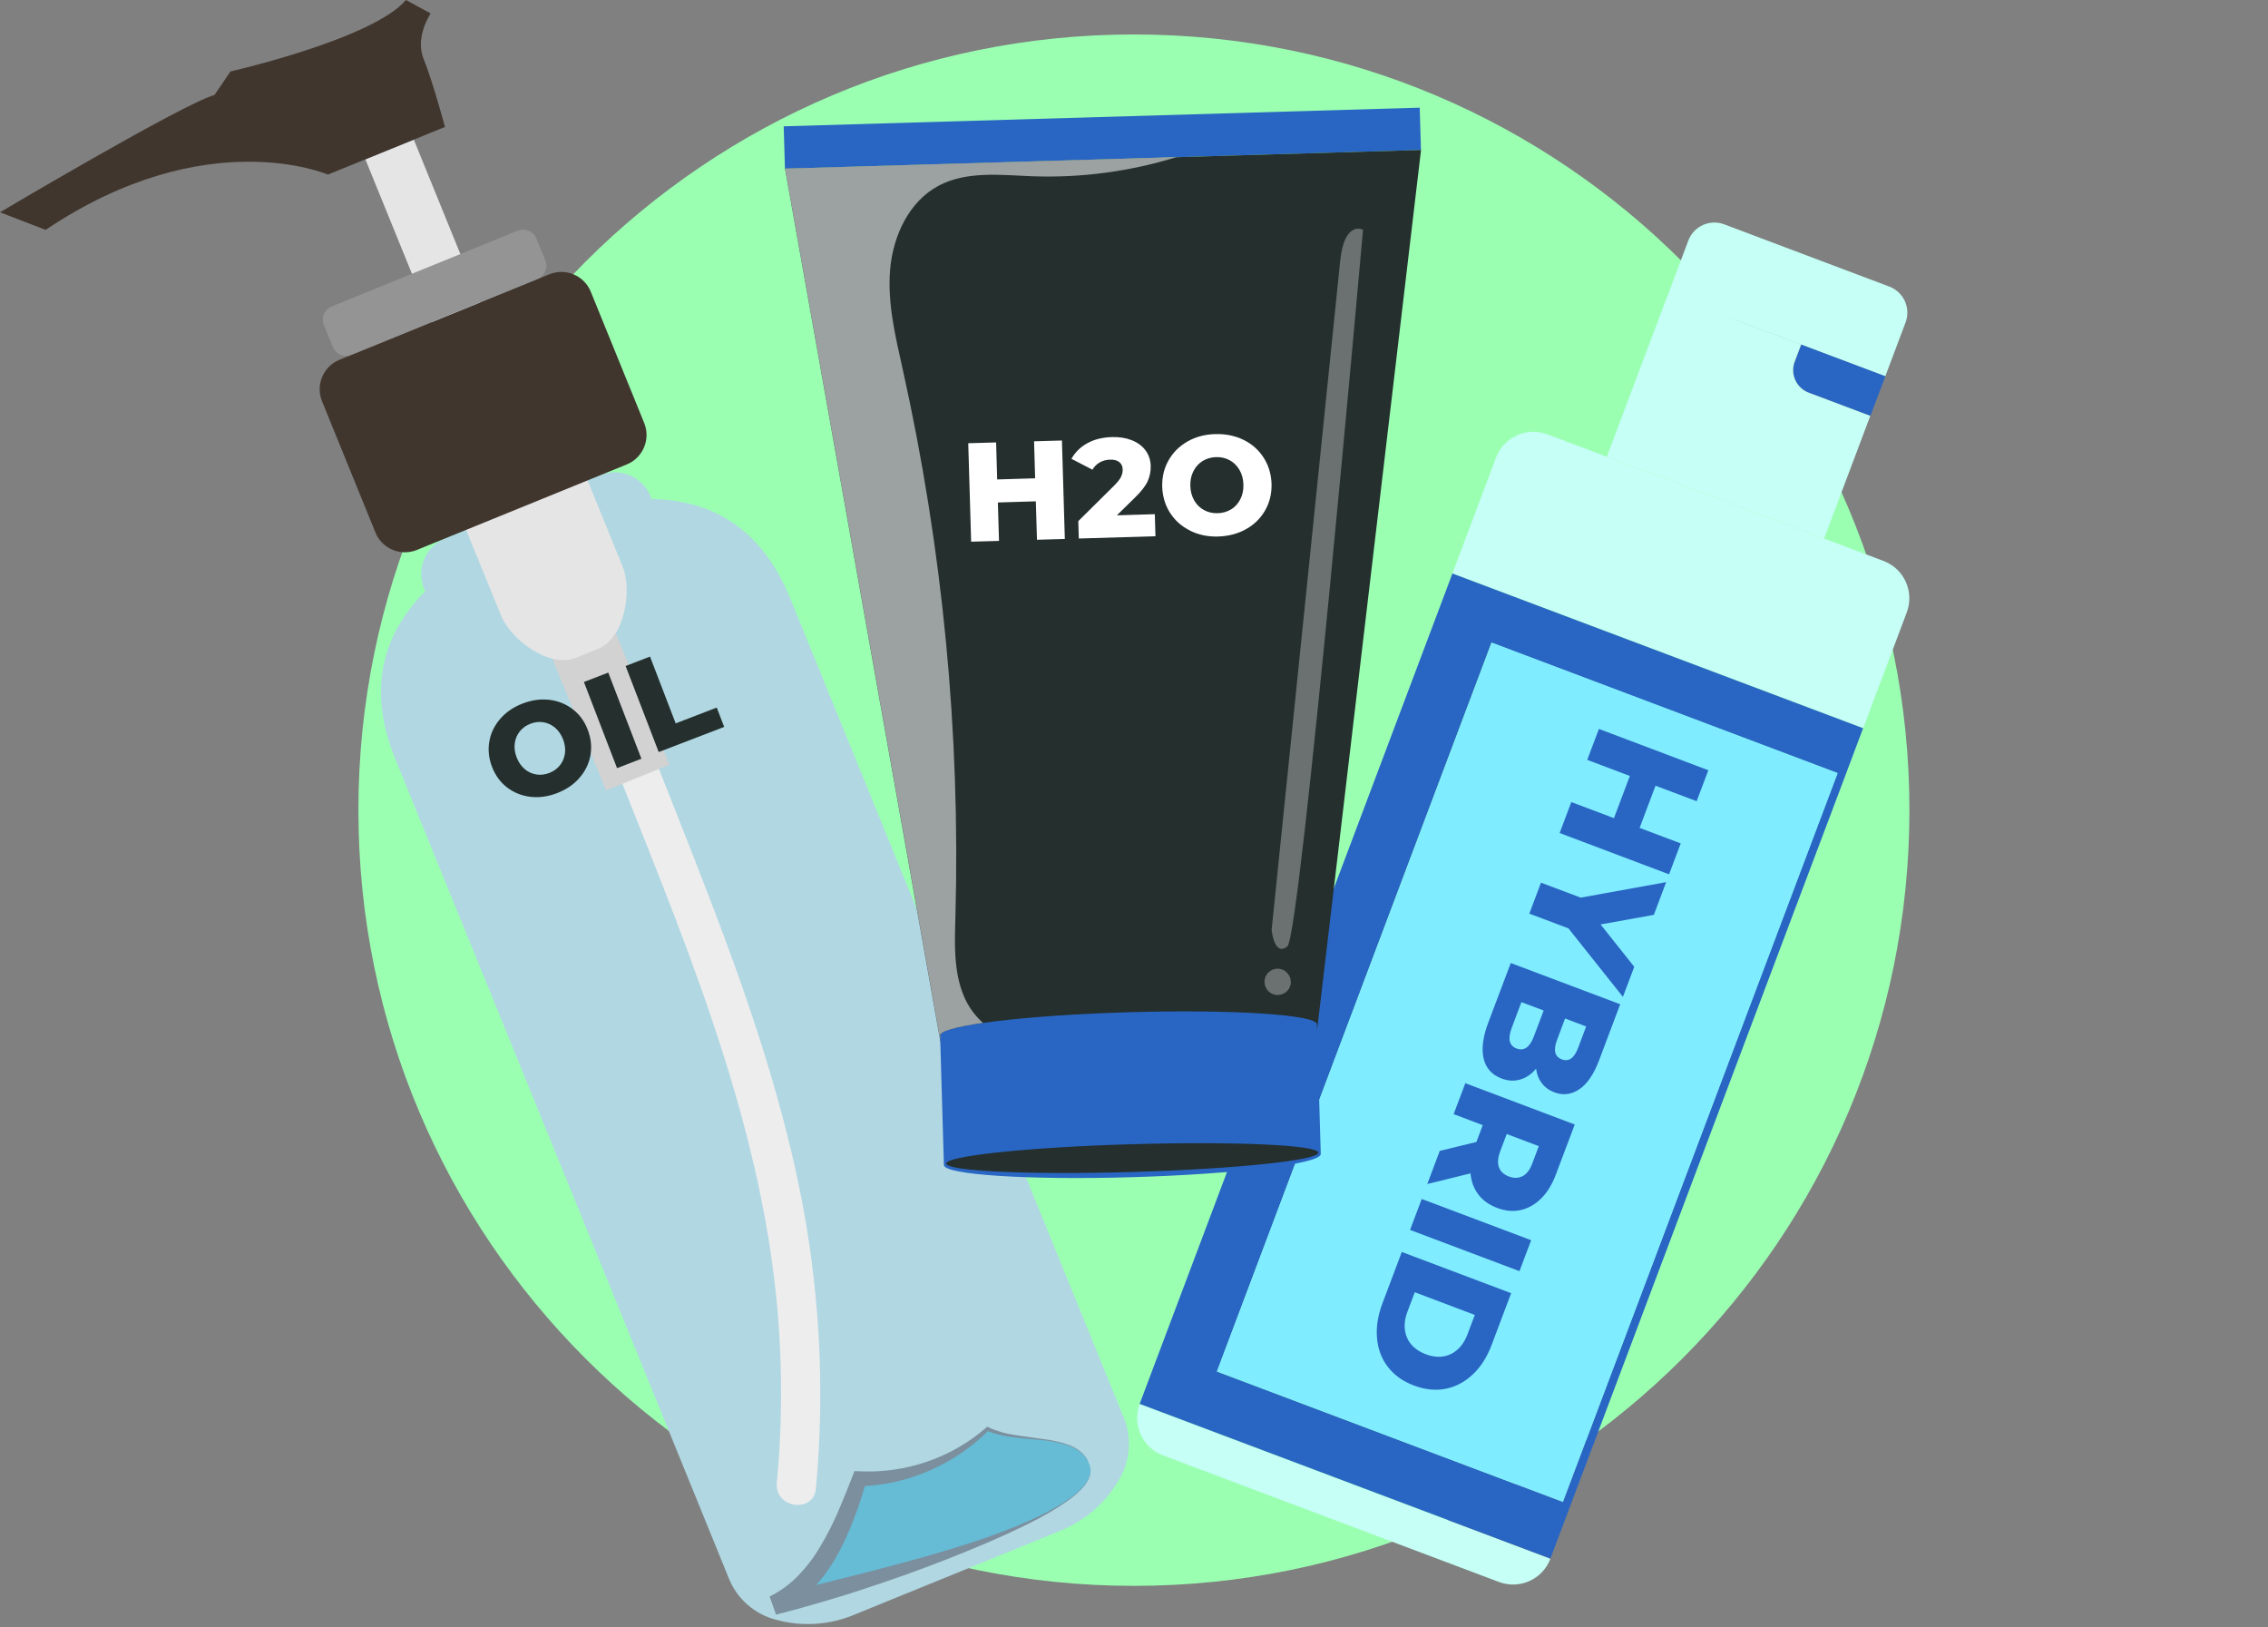 <?xml version="1.0" encoding="UTF-8"?>
<svg id="_图层_1" data-name="图层 1" xmlns="http://www.w3.org/2000/svg" xmlns:xlink="http://www.w3.org/1999/xlink" viewBox="0 0 258.06 185.08">
  <rect x="0" y="0" width="258.06" height="185.08" fill="#808080" stroke="none"/>
  <defs>
    <clipPath id="clippath">
      <rect width="217.26" height="185.08" style="fill: none;"/>
    </clipPath>
    <clipPath id="clippath-1">
      <rect width="217.26" height="185.08" style="fill: none;"/>
    </clipPath>
    <clipPath id="clippath-2">
      <rect x="84.92" y="164.87" width="39.47" height="13.25" transform="translate(-56.95 52.13) rotate(-22.15)" style="fill: none;"/>
    </clipPath>
    <clipPath id="clippath-3">
      <rect width="217.26" height="185.08" style="fill: none;"/>
    </clipPath>
    <clipPath id="clippath-4">
      <rect width="217.26" height="185.08" style="fill: none;"/>
    </clipPath>
    <clipPath id="clippath-5">
      <rect x="89.32" y="17.87" width="44.56" height="100.52" style="fill: none;"/>
    </clipPath>
    <clipPath id="clippath-6">
      <rect x="144.68" y="26.01" width="10.4" height="81.93" style="fill: none;"/>
    </clipPath>
    <clipPath id="clippath-7">
      <rect x="143.89" y="110.19" width="2.99" height="2.99" style="fill: none;"/>
    </clipPath>
  </defs>
  <g id="Group_744" data-name="Group 744">
    <path id="Path_311" data-name="Path 311" d="M217.26,92.16c0,48.73-39.51,88.24-88.24,88.24S40.78,140.89,40.78,92.16,80.29,3.92,129.02,3.92s88.24,39.51,88.24,88.24h0" style="fill: #9bffb2;"/>
    <g id="Group_150" data-name="Group 150">
      <g style="clip-path: url(#clippath);">
        <g id="Group_149" data-name="Group 149">
          <path id="Path_312" data-name="Path 312" d="M216.82,36.69c.62-1.64-.21-3.47-1.85-4.09l-18.78-7.08c-1.64-.62-3.47,.21-4.09,1.85l-2.31,6.14,24.72,9.31,2.31-6.14Z" style="fill: #c5fff5;"/>
          <path id="Path_313" data-name="Path 313" d="M205.81,44.67l7.01,2.64,1.7-4.51-9.57-3.6-.74,1.95c-.53,1.41,.18,2.99,1.6,3.52" style="fill: #2966c3;"/>
          <path id="Path_314" data-name="Path 314" d="M212.81,47.31h0l-7.01-2.64c-1.41-.53-2.13-2.11-1.6-3.52l.74-1.96-15.15-5.71-6.96,18.47,24.72,9.31,5.26-13.96Z" style="fill: #c5fff5;"/>
          <path id="Path_315" data-name="Path 315" d="M129.68,159.71l35.59-94.47,46.73,17.6,4.96-13.18c.88-2.35-.3-4.97-2.65-5.85l-6.76-2.55-24.72-9.31-6.76-2.54c-2.35-.88-4.97,.3-5.85,2.65l-15.99,42.46-17.43,46.28-7.13,18.91Z" style="fill: #c5fff5;"/>
          <path id="Path_316" data-name="Path 316" d="M132.33,165.56l38.23,14.4c2.35,.88,4.97-.3,5.85-2.65l-46.73-17.6c-.88,2.35,.3,4.97,2.65,5.85,0,0,0,0,0,0" style="fill: #c5fff5;"/>
          <path id="Path_317" data-name="Path 317" d="M129.68,159.7l46.73,17.6,9.06-24.05,9.65-25.63,4.51-11.97,4.43-11.76,5.84-15.49,2.09-5.56-46.73-17.6-35.59,94.47Zm8.79-3.68l31.23-82.9,39.36,14.83-31.23,82.9-39.36-14.83Z" style="fill: #2966c3;"/>
          <rect id="Rectangle_84" data-name="Rectangle 84" x="129.48" y="100.95" width="88.62" height="42.08" transform="translate(-1.68 241.55) rotate(-69.34)" style="fill: #80ecff;"/>
        </g>
      </g>
    </g>
    <path d="M189.91,99.46l-12.45-4.7,1.33-3.52,4.85,1.83,1.81-4.8-4.85-1.83,1.33-3.52,12.45,4.7-1.33,3.52-4.68-1.76-1.81,4.8,4.68,1.76-1.33,3.52Z" style="fill: #2966c3;"/>
    <path d="M178.47,105.61l-4.46-1.68,1.33-3.52,4.52,1.7,9.72-1.76-1.4,3.72-6.06,1.09,3.83,4.82-1.29,3.42-6.19-7.78Z" style="fill: #2966c3;"/>
    <path d="M172.98,122.8c-.68,.2-1.39,.17-2.14-.12-1.09-.41-1.77-1.17-2.03-2.27-.26-1.1-.08-2.48,.55-4.14l2.54-6.72,12.45,4.69-2.4,6.37c-.6,1.59-1.35,2.69-2.25,3.3-.9,.61-1.85,.72-2.84,.35-.59-.22-1.07-.57-1.43-1.04-.36-.47-.57-1.02-.65-1.65-.52,.62-1.12,1.03-1.79,1.23Zm-.41-3.53c.84,.32,1.5-.14,1.96-1.37l1.11-2.95-2.53-.95-1.11,2.95c-.46,1.23-.28,2.01,.57,2.33Zm7.91-2.5l-2.4-.91-.91,2.42c-.45,1.19-.27,1.93,.54,2.23,.79,.3,1.42-.14,1.86-1.33l.91-2.42Z" style="fill: #2966c3;"/>
    <path d="M167.99,129.91l.72-1.92-3.31-1.25,1.33-3.52,12.45,4.7-2.15,5.69c-.42,1.13-.98,2.04-1.67,2.72s-1.46,1.13-2.33,1.32c-.86,.19-1.76,.11-2.7-.25-.9-.34-1.61-.85-2.12-1.52-.51-.67-.81-1.47-.89-2.4l-4.92,1.21,1.42-3.77,4.16-1.01Zm5.26,3.89c.46-.25,.83-.73,1.1-1.46l.74-1.96-3.65-1.38-.74,1.96c-.27,.72-.32,1.33-.15,1.81,.17,.49,.55,.84,1.13,1.06,.58,.22,1.1,.21,1.56-.04Z" style="fill: #2966c3;"/>
    <path d="M174.22,141.08l-1.33,3.52-12.45-4.69,1.33-3.52,12.45,4.69Z" style="fill: #2966c3;"/>
    <path d="M171.94,147.11l-2.22,5.89c-.51,1.36-1.22,2.48-2.13,3.34-.91,.86-1.94,1.41-3.09,1.64-1.16,.23-2.36,.1-3.62-.37-1.26-.47-2.24-1.18-2.96-2.11-.72-.93-1.13-2.03-1.24-3.27-.11-1.25,.09-2.55,.6-3.92l2.22-5.89,12.45,4.69Zm-11.8,2.11c-.4,1.07-.42,2.04-.06,2.91,.36,.87,1.08,1.51,2.14,1.92,1.07,.4,2.03,.39,2.87-.02,.85-.42,1.47-1.16,1.88-2.23l.84-2.22-6.83-2.58-.84,2.22Z" style="fill: #2966c3;"/>
    <g id="Group_152" data-name="Group 152">
      <g style="clip-path: url(#clippath-1);">
        <g id="Group_151" data-name="Group 151">
          <path id="Path_318" data-name="Path 318" d="M74.14,56.77c-.03-.11-.07-.21-.11-.32-.92-2.23-3.47-3.31-5.71-2.41l-17.68,7.2c-2.23,.92-3.3,3.47-2.4,5.71,.04,.11,.09,.21,.14,.31-4.4,4.42-6.86,10.61-3.4,19.09l38.04,93.42c.97,2.21,2.89,3.85,5.22,4.47,3,.84,6.19,.63,9.05-.59l4.09-1.67,14.98-6.1,4.09-1.67c2.9-1.12,5.34-3.2,6.89-5.9,1.23-2.07,1.45-4.59,.61-6.85l-38.04-93.41c-3.45-8.48-9.54-11.19-15.77-11.28" style="fill: #b0d7e2;"/>
          <path id="Path_319" data-name="Path 319" d="M68.98,84.53c8.24,20.97,17.57,42.05,19.51,64.76,.54,6.46,.51,12.95-.1,19.4-.27,2.88,4.18,3.52,4.45,.64,1.08-11.62,.4-23.34-2-34.76-2.33-11.08-6.03-21.8-10.08-32.35-2.48-6.48-5.08-12.92-7.62-19.38-1.06-2.69-5.22-1-4.16,1.69" style="fill: #ededed;"/>
          <rect id="Rectangle_86" data-name="Rectangle 86" x="65.41" y="71.8" width="7.79" height="17.29" transform="translate(-25.22 32.07) rotate(-22.15)" style="fill: #d2d2d2;"/>
          <path id="Path_320" data-name="Path 320" d="M68.04,73.81l-2.46,1c-3.14,1.28-7.49-2.12-8.56-4.76l-4.07-9.98c-1.08-2.64,.6-5.82,3.73-7.1l2.46-1c3.14-1.28,6.56-.17,7.63,2.47l4.07,9.98c1.08,2.64,.34,8.11-2.8,9.39" style="fill: #e5e5e5;"/>
          <path id="Path_321" data-name="Path 321" d="M71.32,52.83l-23.89,9.73c-1.85,.75-3.96-.14-4.71-1.98,0,0,0,0,0,0l-6.08-14.94c-.75-1.85,.14-3.96,1.98-4.71,0,0,0,0,0,0l23.89-9.73c1.85-.75,3.96,.14,4.71,1.98l6.08,14.94c.75,1.85-.14,3.96-1.98,4.71" style="fill: #40362e;"/>
          <rect id="Rectangle_87" data-name="Rectangle 87" x="45.12" y="16.27" width="5.95" height="19.99" transform="translate(-6.35 20.07) rotate(-22.15)" style="fill: #e5e5e5;"/>
          <path id="Path_322" data-name="Path 322" d="M61.16,31.74l-21.18,8.62c-.83,.34-1.77-.06-2.11-.89l-1.02-2.5c-.34-.83,.06-1.77,.89-2.11l21.18-8.62c.83-.34,1.77,.06,2.11,.89h0s1.02,2.5,1.02,2.5c.34,.83-.06,1.77-.89,2.11,0,0,0,0,0,0" style="fill: #949494;"/>
          <path id="Path_323" data-name="Path 323" d="M0,24.15S20.91,11.75,24.4,10.81l1.82-2.68S42.43,4.44,46.19,0l2.81,1.53s-1.82,2.68-.8,5.17c1.02,2.49,2.43,7.74,2.43,7.74l-13.32,5.42s-13.84-6-32.12,6.29L0,24.15Z" style="fill: #40362e;"/>
        </g>
      </g>
    </g>
    <g id="Group_154" data-name="Group 154">
      <g style="clip-path: url(#clippath-2);">
        <g id="Group_153" data-name="Group 153">
          <path id="Path_324" data-name="Path 324" d="M124.01,166.73c-1.3-3.92-7.92-2.39-11.65-4.16-3.96,3.68-9.17,5.7-14.57,5.66-1.93,5.63-4.36,11.84-9.75,14.38,0,0,38.17-9.24,35.96-15.88" style="fill: #66bbd5;"/>
          <path id="Path_325" data-name="Path 325" d="M124.01,166.73c-.17-.51-.47-.97-.86-1.35-.39-.37-.85-.65-1.35-.85-1.01-.37-2.06-.6-3.13-.7-1.07-.11-2.14-.18-3.22-.32-1.09-.11-2.16-.36-3.18-.76l.23-.04c-1.93,1.92-4.2,3.47-6.7,4.56-2.53,1.12-5.26,1.73-8.02,1.8l.81-.57c-.44,1.43-.88,2.87-1.44,4.29-.54,1.44-1.18,2.84-1.92,4.18-.77,1.38-1.71,2.66-2.79,3.81-1.12,1.18-2.45,2.13-3.93,2.82l-.73-2.06,4.91-1.19,4.91-1.23c3.27-.84,6.54-1.69,9.78-2.66,1.62-.48,3.23-.99,4.82-1.55s3.18-1.15,4.72-1.84c1.56-.66,3.05-1.46,4.47-2.38,.71-.46,1.35-1.02,1.91-1.65,.28-.32,.5-.68,.66-1.07,.15-.4,.17-.84,.04-1.24m0,0c.13,.41,.13,.85-.02,1.25-.15,.4-.37,.77-.64,1.09-.56,.64-1.2,1.21-1.9,1.69-1.4,.96-2.87,1.82-4.4,2.56-3.04,1.51-6.18,2.83-9.34,4.07s-6.37,2.38-9.6,3.43c-1.61,.54-3.24,1.02-4.87,1.5s-3.26,.93-4.93,1.35l-.73-2.06c1.22-.6,2.32-1.41,3.27-2.39,.97-1.01,1.82-2.13,2.52-3.34,.74-1.24,1.39-2.52,1.97-3.85,.58-1.34,1.13-2.7,1.66-4.09l.23-.6,.58,.03c2.59,.12,5.18-.24,7.63-1.08,2.5-.84,4.81-2.17,6.79-3.9l.11-.1,.12,.06c.96,.45,1.99,.75,3.04,.89,1.06,.18,2.13,.3,3.19,.46,1.07,.12,2.13,.37,3.14,.75,.5,.21,.96,.5,1.35,.88,.39,.38,.67,.85,.84,1.36" style="fill: #7b8f9e;"/>
        </g>
      </g>
    </g>
    <rect id="Rectangle_90" data-name="Rectangle 90" x="89.23" y="13.3" width="72.4" height="4.82" transform="translate(-.41 3.69) rotate(-1.68)" style="fill: #2966c3;"/>
    <path id="Path_326" data-name="Path 326" d="M125.5,18.12l-36.18,1.06,17.68,99.29,21.43-.63,21.43-.63,11.83-100.15-36.18,1.06Z" style="fill: #242f2e;"/>
    <g id="Group_156" data-name="Group 156">
      <g style="clip-path: url(#clippath-3);">
        <g id="Group_155" data-name="Group 155">
          <path id="Path_327" data-name="Path 327" d="M128.35,115.15c-11.84,.35-21.41,1.53-21.38,2.64l.43,14.74c.03,1.11,9.66,1.73,21.5,1.38s21.42-1.53,21.38-2.64l-.43-14.74c-.03-1.11-9.66-1.73-21.5-1.38" style="fill: #2966c3;"/>
          <path id="Path_328" data-name="Path 328" d="M150.01,131.12c-.03-.87-9.53-1.3-21.22-.96s-21.15,1.33-21.13,2.2,9.53,1.3,21.22,.96,21.15-1.33,21.13-2.2" style="fill: #242f2e;"/>
        </g>
      </g>
    </g>
    <g style="isolation: isolate;">
      <path d="M120.83,50.11l.33,11.2-3.17,.09-.13-4.37-4.32,.13,.13,4.37-3.17,.09-.33-11.2,3.17-.09,.12,4.21,4.32-.13-.12-4.21,3.17-.09Z" style="fill: #fff;"/>
      <path d="M131.4,58.49l.07,2.51-8.72,.26-.06-1.98,4.08-4.04c.39-.39,.66-.73,.79-1.01,.13-.28,.19-.55,.18-.83,0-.36-.14-.64-.39-.84-.25-.2-.61-.29-1.08-.27-.42,.01-.79,.12-1.14,.31-.34,.2-.62,.47-.83,.83l-2.39-1.24c.42-.74,1.01-1.33,1.79-1.76,.78-.44,1.7-.67,2.78-.71,.85-.03,1.61,.09,2.28,.35,.66,.26,1.19,.64,1.57,1.15,.38,.51,.58,1.1,.6,1.78,.02,.61-.1,1.18-.34,1.73-.25,.55-.73,1.17-1.46,1.88l-2.05,2.01,4.32-.13Z" style="fill: #fff;"/>
      <path d="M135.42,60.36c-.96-.47-1.72-1.14-2.28-2.01-.56-.87-.86-1.86-.9-2.97-.03-1.11,.21-2.11,.72-3.01,.51-.9,1.23-1.62,2.16-2.15,.93-.53,1.98-.81,3.17-.84,1.18-.03,2.25,.19,3.21,.66,.96,.47,1.72,1.15,2.28,2.02,.56,.87,.86,1.86,.9,2.97,.03,1.11-.21,2.11-.72,3.01-.51,.9-1.23,1.62-2.16,2.14-.93,.53-1.99,.81-3.17,.85-1.18,.04-2.25-.18-3.21-.66Zm4.66-2.41c.45-.28,.8-.67,1.05-1.16,.25-.49,.37-1.05,.35-1.68s-.17-1.18-.45-1.66c-.28-.48-.65-.84-1.12-1.1-.47-.25-.98-.37-1.55-.35-.57,.02-1.07,.17-1.52,.44-.45,.28-.8,.67-1.05,1.16-.25,.49-.37,1.05-.35,1.68s.17,1.18,.45,1.66c.28,.48,.65,.84,1.12,1.09,.47,.25,.98,.37,1.55,.35,.56-.02,1.07-.16,1.52-.44Z" style="fill: #fff;"/>
    </g>
    <g id="Group_167" data-name="Group 167">
      <g style="clip-path: url(#clippath-4);">
        <g id="Group_166" data-name="Group 166">
          <g id="Group_159" data-name="Group 159" style="opacity: .55;">
            <g id="Group_158" data-name="Group 158">
              <g style="clip-path: url(#clippath-5);">
                <g id="Group_157" data-name="Group 157">
                  <path id="Path_329" data-name="Path 329" d="M106.97,117.79c-.01-.49,1.82-.99,4.88-1.43-.95-.84-1.69-1.88-2.18-3.05-1.17-2.8-1.05-5.94-.96-8.97,.57-20.93-1.44-41.86-5.99-62.3-.83-3.74-1.76-7.54-1.44-11.36s2.13-7.75,5.51-9.55c3.2-1.7,7.05-1.22,10.67-1.08,5.56,.2,11.11-.54,16.42-2.18l-8.37,.25-36.18,1.06,17.67,99.21-.02-.6Z" style="fill: #fff;"/>
                </g>
              </g>
            </g>
          </g>
          <g id="Group_162" data-name="Group 162" style="opacity: .32;">
            <g id="Group_161" data-name="Group 161">
              <g style="clip-path: url(#clippath-6);">
                <g id="Group_160" data-name="Group 160">
                  <path id="Path_330" data-name="Path 330" d="M152.49,29.68l-7.8,76.09s.28,3.1,1.79,1.89,8.61-81.53,8.61-81.53c0,0-2.12-1.12-2.6,3.55" style="fill: #fff;"/>
                </g>
              </g>
            </g>
          </g>
          <g id="Group_165" data-name="Group 165" style="opacity: .32;">
            <g id="Group_164" data-name="Group 164">
              <g style="clip-path: url(#clippath-7);">
                <g id="Group_163" data-name="Group 163">
                  <path id="Path_331" data-name="Path 331" d="M146.88,111.64c.03,.83-.62,1.52-1.45,1.55-.83,.03-1.52-.62-1.55-1.45-.03-.83,.62-1.52,1.45-1.55,0,0,0,0,0,0,.82-.02,1.51,.63,1.54,1.45" style="fill: #fff;"/>
                </g>
              </g>
            </g>
          </g>
        </g>
      </g>
    </g>
    <g style="isolation: isolate;">
      <path d="M60.34,90.64c-.99-.12-1.88-.48-2.65-1.07-.77-.59-1.34-1.38-1.71-2.35-.37-.97-.47-1.93-.3-2.89,.17-.96,.59-1.81,1.25-2.57,.66-.76,1.5-1.33,2.54-1.73,1.04-.4,2.05-.54,3.05-.42,.99,.12,1.88,.48,2.65,1.07,.77,.59,1.34,1.37,1.71,2.35,.37,.97,.47,1.93,.3,2.89-.17,.96-.59,1.81-1.25,2.57-.66,.76-1.5,1.33-2.54,1.73-1.04,.4-2.05,.54-3.04,.42Zm3.37-3.58c.31-.39,.5-.84,.57-1.35,.07-.51,0-1.05-.21-1.6-.21-.55-.52-.99-.91-1.33-.4-.33-.84-.54-1.33-.62-.49-.08-.98-.02-1.48,.17-.49,.19-.9,.48-1.21,.87-.31,.39-.5,.84-.57,1.35-.07,.51,0,1.05,.21,1.6,.21,.55,.52,.99,.91,1.33,.4,.34,.84,.54,1.33,.62,.49,.08,.98,.02,1.48-.17,.49-.19,.9-.48,1.21-.87Z" style="fill: #242f2e;"/>
      <path d="M66.44,77.58l2.77-1.07,3.77,9.8-2.77,1.07-3.77-9.8Z" style="fill: #242f2e;"/>
      <path d="M71.19,75.76l2.77-1.07,2.92,7.6,4.67-1.8,.85,2.2-7.45,2.86-3.77-9.8Z" style="fill: #242f2e;"/>
    </g>
  </g>
</svg>